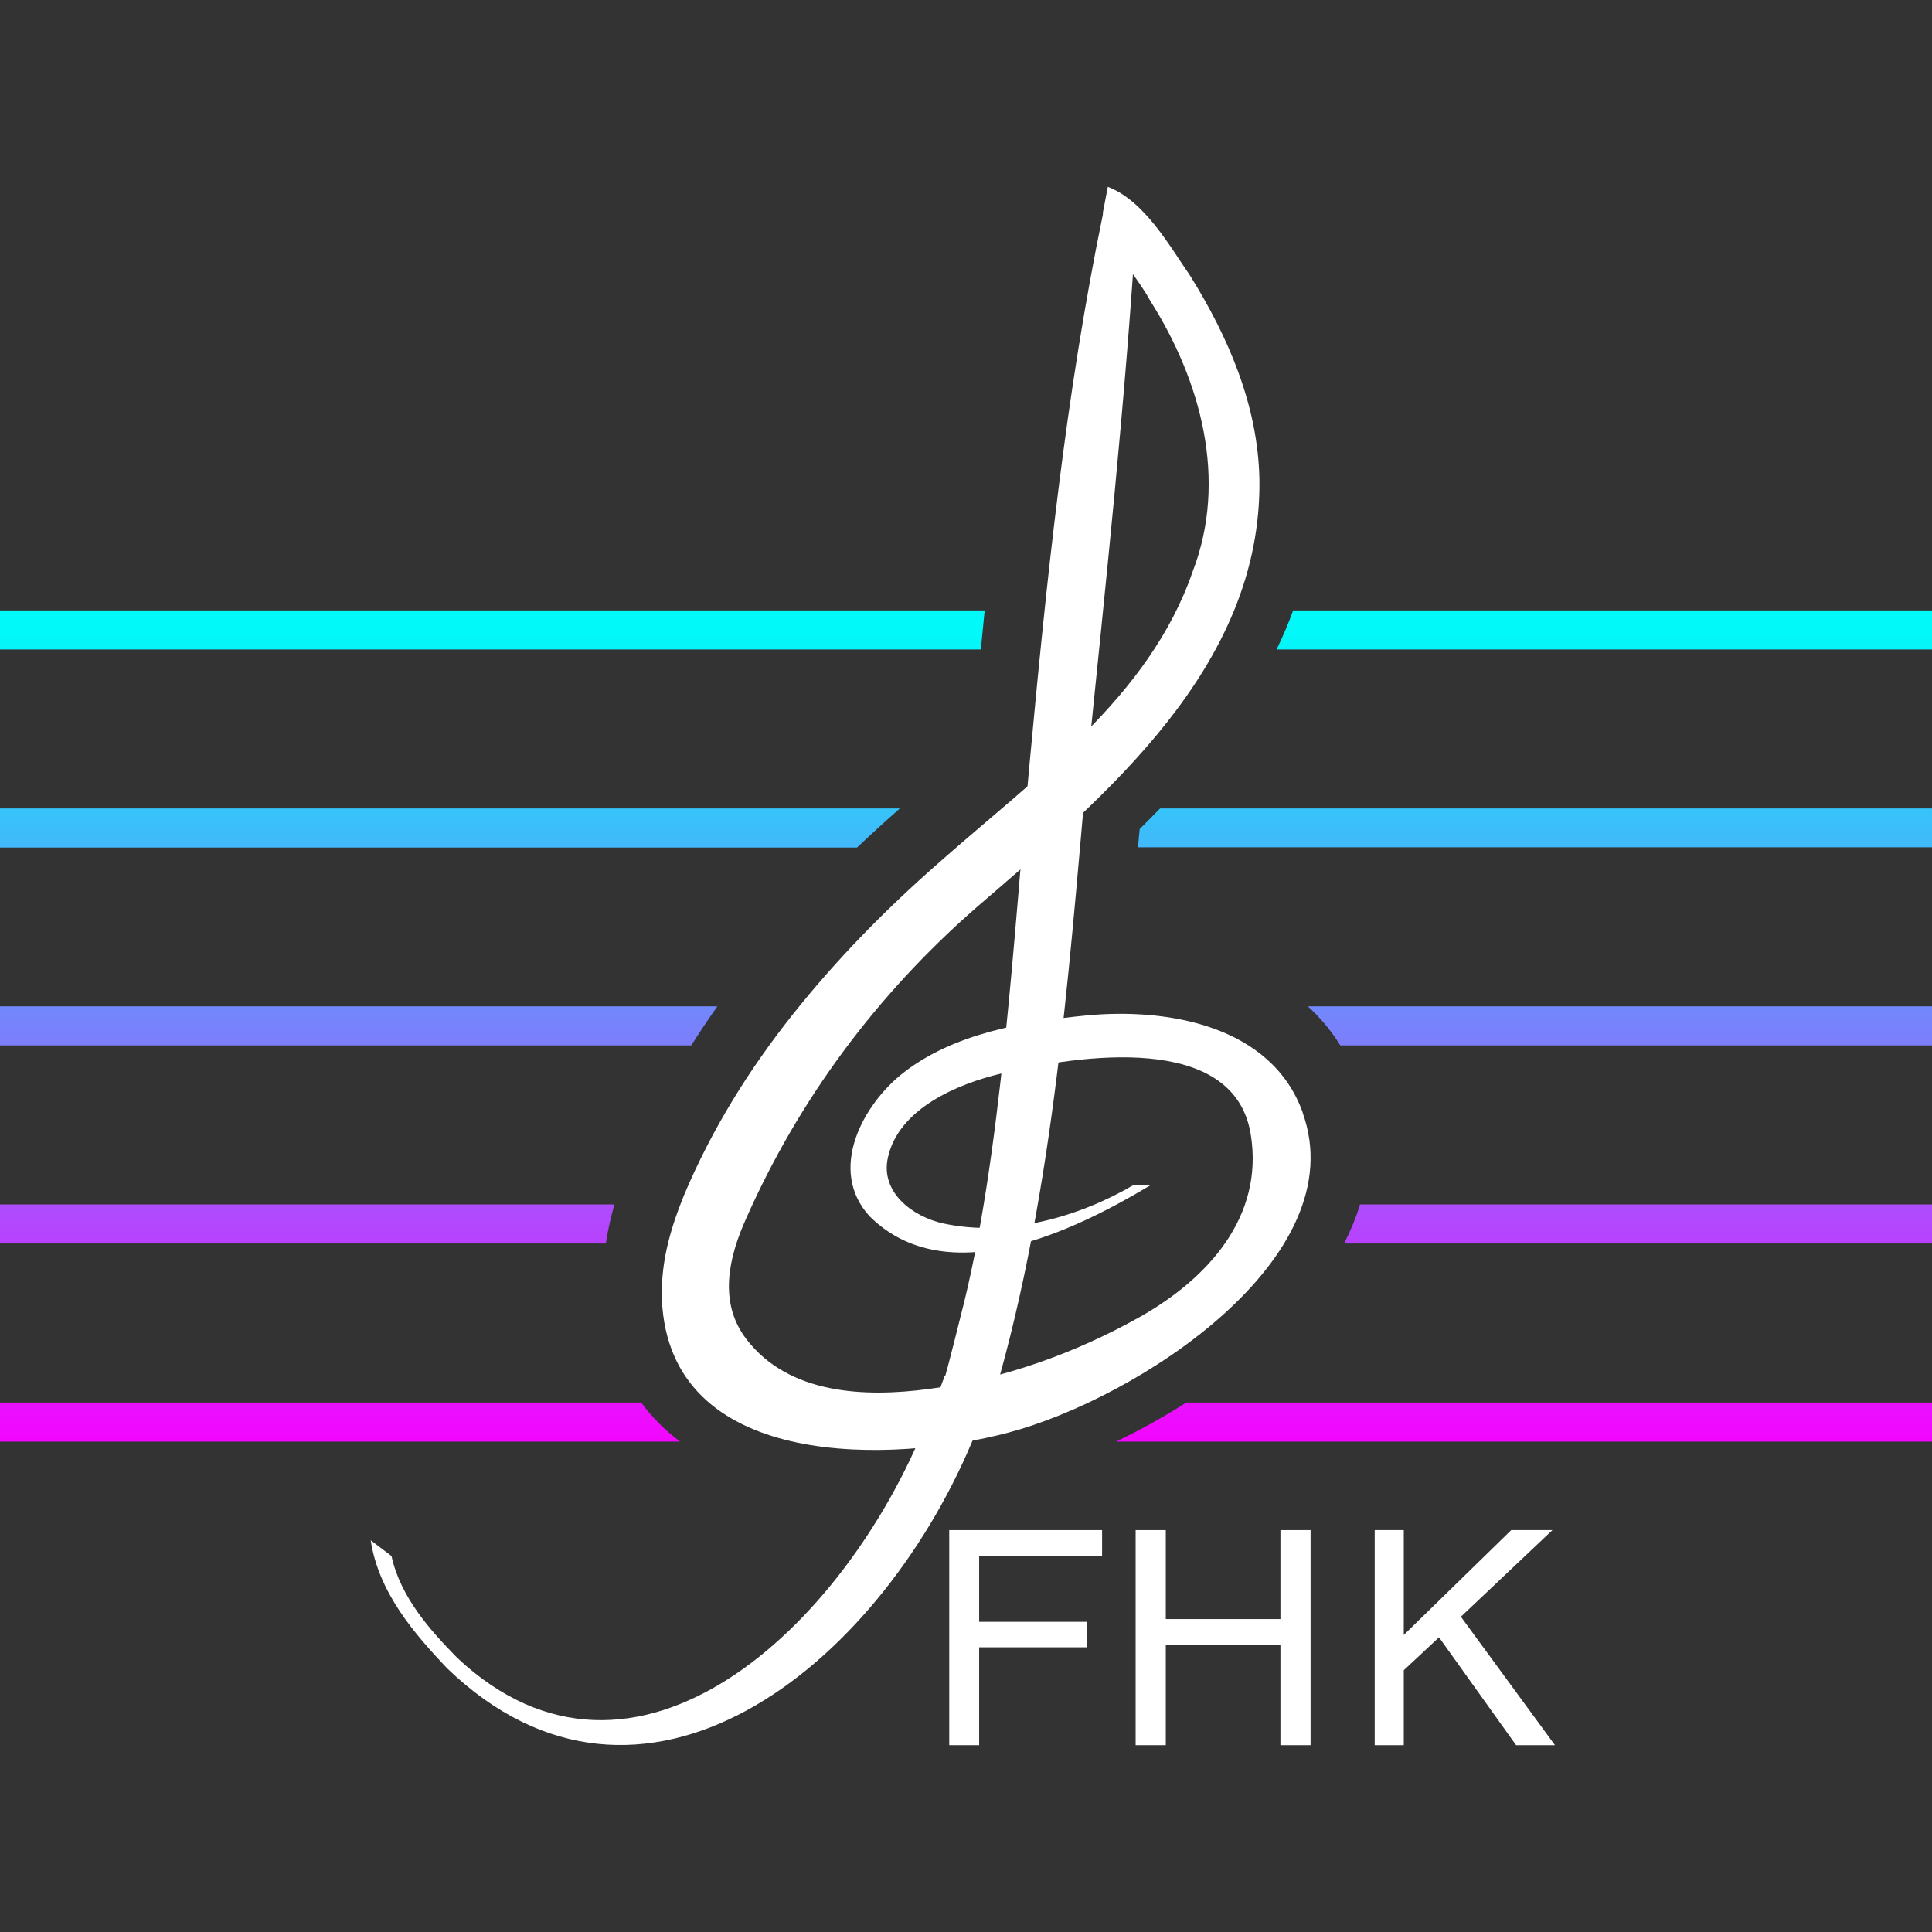 <?xml version="1.0" encoding="UTF-8"?>
<svg xmlns="http://www.w3.org/2000/svg" xmlns:xlink="http://www.w3.org/1999/xlink" id="Calque_2" data-name="Calque 2" viewBox="0 0 91 91">
  <rect x="0" y="0" width="91" height="91" fill="#333333" stroke="none"/>
  <defs>
    <style>
      .cls-1 {
        clip-path: url(#clippath-6);
      }

      .cls-2 {
        clip-path: url(#clippath-7);
      }

      .cls-3 {
        clip-path: url(#clippath-4);
      }

      .cls-4 {
        fill: url(#Dégradé_sans_nom_10-3);
      }

      .cls-5 {
        clip-path: url(#clippath-9);
      }

      .cls-6 {
        clip-path: url(#clippath-10);
      }

      .cls-7 {
        fill: #fff;
      }

      .cls-8 {
        fill: url(#Dégradé_sans_nom_10-6);
      }

      .cls-9 {
        clip-path: url(#clippath-11);
      }

      .cls-10 {
        fill: none;
      }

      .cls-11 {
        clip-path: url(#clippath-1);
      }

      .cls-12 {
        fill: url(#Dégradé_sans_nom_10-8);
      }

      .cls-13 {
        fill: url(#Dégradé_sans_nom_10-9);
      }

      .cls-14 {
        fill: url(#Dégradé_sans_nom_10-2);
      }

      .cls-15 {
        clip-path: url(#clippath-5);
      }

      .cls-16 {
        clip-path: url(#clippath-8);
      }

      .cls-17 {
        fill: url(#Dégradé_sans_nom_10-5);
      }

      .cls-18 {
        clip-path: url(#clippath-3);
      }

      .cls-19 {
        fill: url(#Dégradé_sans_nom_10-4);
      }

      .cls-20 {
        clip-path: url(#clippath-2);
      }

      .cls-21 {
        fill: url(#Dégradé_sans_nom_10);
      }

      .cls-22 {
        fill: url(#Dégradé_sans_nom_10-7);
      }

      .cls-23 {
        clip-path: url(#clippath);
      }

      .cls-24 {
        fill: url(#Dégradé_sans_nom_10-10);
      }
    </style>
    <clipPath id="clippath">
      <rect class="cls-10" width="91" height="91"></rect>
    </clipPath>
    <clipPath id="clippath-1">
      <path class="cls-10" d="M0,28.75v1.84h46.2c.06-.61.12-1.23.18-1.84H0Z"></path>
    </clipPath>
    <linearGradient id="Dégradé_sans_nom_10" data-name="Dégradé sans nom 10" x1="-290.9" y1="-45.62" x2="-289.9" y2="-45.62" gradientTransform="translate(-1753.9 -11264.75) rotate(-90) scale(38.96 -38.96)" gradientUnits="userSpaceOnUse">
      <stop offset="0" stop-color="#f900ff"></stop>
      <stop offset="1" stop-color="#01f9f9"></stop>
    </linearGradient>
    <clipPath id="clippath-2">
      <path class="cls-10" d="M60.91,28.75c-.23.63-.49,1.24-.78,1.84h30.88v-1.84h-30.09Z"></path>
    </clipPath>
    <linearGradient id="Dégradé_sans_nom_10-2" data-name="Dégradé sans nom 10" y1="-45.62" y2="-45.62" gradientTransform="translate(-1701.54 -11264.75) rotate(-90) scale(38.96 -38.96)" xlink:href="#Dégradé_sans_nom_10"></linearGradient>
    <clipPath id="clippath-3">
      <path class="cls-10" d="M54.64,38.08c-.32.33-.64.65-.96.97-.03.28-.05.58-.08.86h37.4v-1.84h-36.36Z"></path>
    </clipPath>
    <linearGradient id="Dégradé_sans_nom_10-3" data-name="Dégradé sans nom 10" y1="-45.62" y2="-45.62" gradientTransform="translate(-1704.8 -11264.75) rotate(-90) scale(38.96 -38.96)" xlink:href="#Dégradé_sans_nom_10"></linearGradient>
    <clipPath id="clippath-4">
      <path class="cls-10" d="M0,38.08v1.84h40.37c.64-.61,1.3-1.21,1.97-1.8.01-.01.03-.03.05-.04H0Z"></path>
    </clipPath>
    <linearGradient id="Dégradé_sans_nom_10-4" data-name="Dégradé sans nom 10" y1="-45.62" y2="-45.62" gradientTransform="translate(-1755.9 -11264.75) rotate(-90) scale(38.96 -38.96)" xlink:href="#Dégradé_sans_nom_10"></linearGradient>
    <clipPath id="clippath-5">
      <path class="cls-10" d="M0,47.4v1.84h32.56c.39-.62.8-1.23,1.23-1.84H0Z"></path>
    </clipPath>
    <linearGradient id="Dégradé_sans_nom_10-5" data-name="Dégradé sans nom 10" x1="-290.9" y1="-45.62" x2="-289.9" y2="-45.62" gradientTransform="translate(-1760.2 -11264.75) rotate(-90) scale(38.96 -38.96)" xlink:href="#Dégradé_sans_nom_10"></linearGradient>
    <clipPath id="clippath-6">
      <path class="cls-10" d="M61.6,47.4c.58.53,1.1,1.14,1.53,1.84h27.87v-1.84h-29.4Z"></path>
    </clipPath>
    <linearGradient id="Dégradé_sans_nom_10-6" data-name="Dégradé sans nom 10" x1="-290.9" y1="-45.62" x2="-289.9" y2="-45.62" gradientTransform="translate(-1700.8 -11264.75) rotate(-90) scale(38.96 -38.96)" xlink:href="#Dégradé_sans_nom_10"></linearGradient>
    <clipPath id="clippath-7">
      <path class="cls-10" d="M64.06,56.73c-.19.62-.44,1.23-.75,1.84h27.69v-1.84h-26.94Z"></path>
    </clipPath>
    <linearGradient id="Dégradé_sans_nom_10-7" data-name="Dégradé sans nom 10" x1="-290.9" y1="-45.62" x2="-289.9" y2="-45.62" gradientTransform="translate(-1699.94 -11264.75) rotate(-90) scale(38.96 -38.96)" xlink:href="#Dégradé_sans_nom_10"></linearGradient>
    <clipPath id="clippath-8">
      <path class="cls-10" d="M0,56.73v1.84h28.54c.09-.65.24-1.26.4-1.84H0Z"></path>
    </clipPath>
    <linearGradient id="Dégradé_sans_nom_10-8" data-name="Dégradé sans nom 10" x1="-290.9" y1="-45.62" x2="-289.9" y2="-45.62" gradientTransform="translate(-1762.63 -11264.75) rotate(-90) scale(38.96 -38.96)" xlink:href="#Dégradé_sans_nom_10"></linearGradient>
    <clipPath id="clippath-9">
      <path class="cls-10" d="M0,66.06v1.84h32.03c-.71-.54-1.33-1.15-1.83-1.84H0Z"></path>
    </clipPath>
    <linearGradient id="Dégradé_sans_nom_10-9" data-name="Dégradé sans nom 10" y1="-45.62" y2="-45.62" gradientTransform="translate(-1761.08 -11264.75) rotate(-90) scale(38.96 -38.96)" xlink:href="#Dégradé_sans_nom_10"></linearGradient>
    <clipPath id="clippath-10">
      <path class="cls-10" d="M55.88,66.06c-1.08.69-2.2,1.31-3.31,1.84h38.44v-1.84h-35.12Z"></path>
    </clipPath>
    <linearGradient id="Dégradé_sans_nom_10-10" data-name="Dégradé sans nom 10" y1="-45.62" y2="-45.62" gradientTransform="translate(-1705.32 -11264.75) rotate(-90) scale(38.96 -38.96)" xlink:href="#Dégradé_sans_nom_10"></linearGradient>
    <clipPath id="clippath-11">
      <rect class="cls-10" width="91" height="91"></rect>
    </clipPath>
  </defs>
  <g id="icone_rainbow">
    <g id="FHK_icon_initiales_fond_sombre" data-name="FHK_icon+initiales_fond_sombre">
      <g class="cls-23">
        <g class="cls-11">
          <rect class="cls-21" y="28.75" width="46.39" height="1.84"></rect>
        </g>
        <g class="cls-20">
          <rect class="cls-14" x="60.12" y="28.75" width="30.88" height="1.84"></rect>
        </g>
        <g class="cls-18">
          <rect class="cls-4" x="53.6" y="38.08" width="37.4" height="1.84"></rect>
        </g>
        <g class="cls-3">
          <rect class="cls-19" x="0" y="38.08" width="42.39" height="1.84"></rect>
        </g>
        <g class="cls-15">
          <rect class="cls-17" x="0" y="47.4" width="33.79" height="1.84"></rect>
        </g>
        <g class="cls-1">
          <rect class="cls-8" x="61.6" y="47.4" width="29.4" height="1.84"></rect>
        </g>
        <g class="cls-2">
          <rect class="cls-22" x="63.31" y="56.73" width="27.69" height="1.84"></rect>
        </g>
        <g class="cls-16">
          <rect class="cls-12" x="0" y="56.73" width="28.94" height="1.84"></rect>
        </g>
        <g class="cls-5">
          <rect class="cls-13" x="0" y="66.06" width="32.03" height="1.84"></rect>
        </g>
        <g class="cls-6">
          <rect class="cls-24" x="52.56" y="66.06" width="38.44" height="1.84"></rect>
        </g>
        <g class="cls-9">
          <polygon class="cls-7" points="44.71 72.07 51.91 72.07 51.91 73.31 46.12 73.31 46.12 76.39 51.21 76.39 51.21 77.59 46.12 77.59 46.12 82.2 44.71 82.2 44.71 72.07"></polygon>
          <polygon class="cls-7" points="53.49 72.07 54.91 72.07 54.91 76.26 60.31 76.26 60.31 72.07 61.73 72.07 61.73 82.2 60.31 82.2 60.31 77.46 54.91 77.46 54.91 82.2 53.49 82.2 53.49 72.07"></polygon>
          <polygon class="cls-7" points="64.75 72.07 66.12 72.07 66.12 77.01 71.18 72.07 73.12 72.07 68.81 76.15 73.24 82.2 71.41 82.2 67.78 77.12 66.12 78.67 66.12 82.2 64.75 82.2 64.75 72.07"></polygon>
          <path class="cls-7" d="M61.36,52.4c-1.47-4.1-6.37-4.94-10.2-4.57-2.95.29-6.23.84-8.61,2.7-1.9,1.48-3.59,4.57-1.59,6.76,3.65,3.61,9.62.7,13.24-1.47l-.78-.02c-2.6,1.53-5.97,2.48-8.97,1.83-1.45-.31-2.99-1.46-2.63-3.1.5-2.31,3.28-3.48,5.36-3.97,3.66-.87,10.94-1.96,11.73,2.86.64,3.91-2.05,6.82-5.22,8.61-3.08,1.73-6.49,2.94-9.99,3.4-2.91.38-6.53.28-8.55-2.36-1.33-1.75-.82-3.87,0-5.69,2.48-5.59,6.12-10.51,10.82-14.62,6.03-5.2,13.48-11.33,13.35-20.19-.07-3.48-1.47-6.7-3.26-9.58-.94-1.35-2.14-3.53-3.88-4.19l-.23,1.2c.31,1.79,1.48,2.8,2.23,4.17,2.4,3.79,3.65,8.45,2,12.74-2.04,5.93-7.42,9.7-12.02,13.78-2.44,2.14-4.76,4.5-6.81,7.08-2.06,2.59-3.82,5.41-5.13,8.52-.64,1.58-1.18,3.33-1.02,5.3.66,7.68,10.88,7.32,16.29,5.89,6.15-1.63,16.31-8.25,13.87-15.06"></path>
          <path class="cls-7" d="M44.5,64.8c-.28.76-.57,1.52-.89,2.25-3.86,9.64-13.74,18.85-22.07,11.04-1.26-1.28-2.68-2.86-3.1-4.8l-.98-.74c.38,2.48,2.07,4.41,3.59,6.02,9.16,8.83,20.22.05,24.73-10.65.48-1.1.91-2.22,1.33-3.36l-2.62.24Z"></path>
          <path class="cls-7" d="M46.55,66.65c3-9.7,3.76-20.47,4.63-30.27.88-8.72,1.83-17.42,2.36-26.17l-1.57-.22c-1.79,8.64-2.68,17.39-3.49,26.13-.71,7.63-1.31,18.54-3.24,25.9-.38,1.55-.78,3.1-1.24,4.63h2.55Z"></path>
        </g>
      </g>
    </g>
  </g>
</svg>
